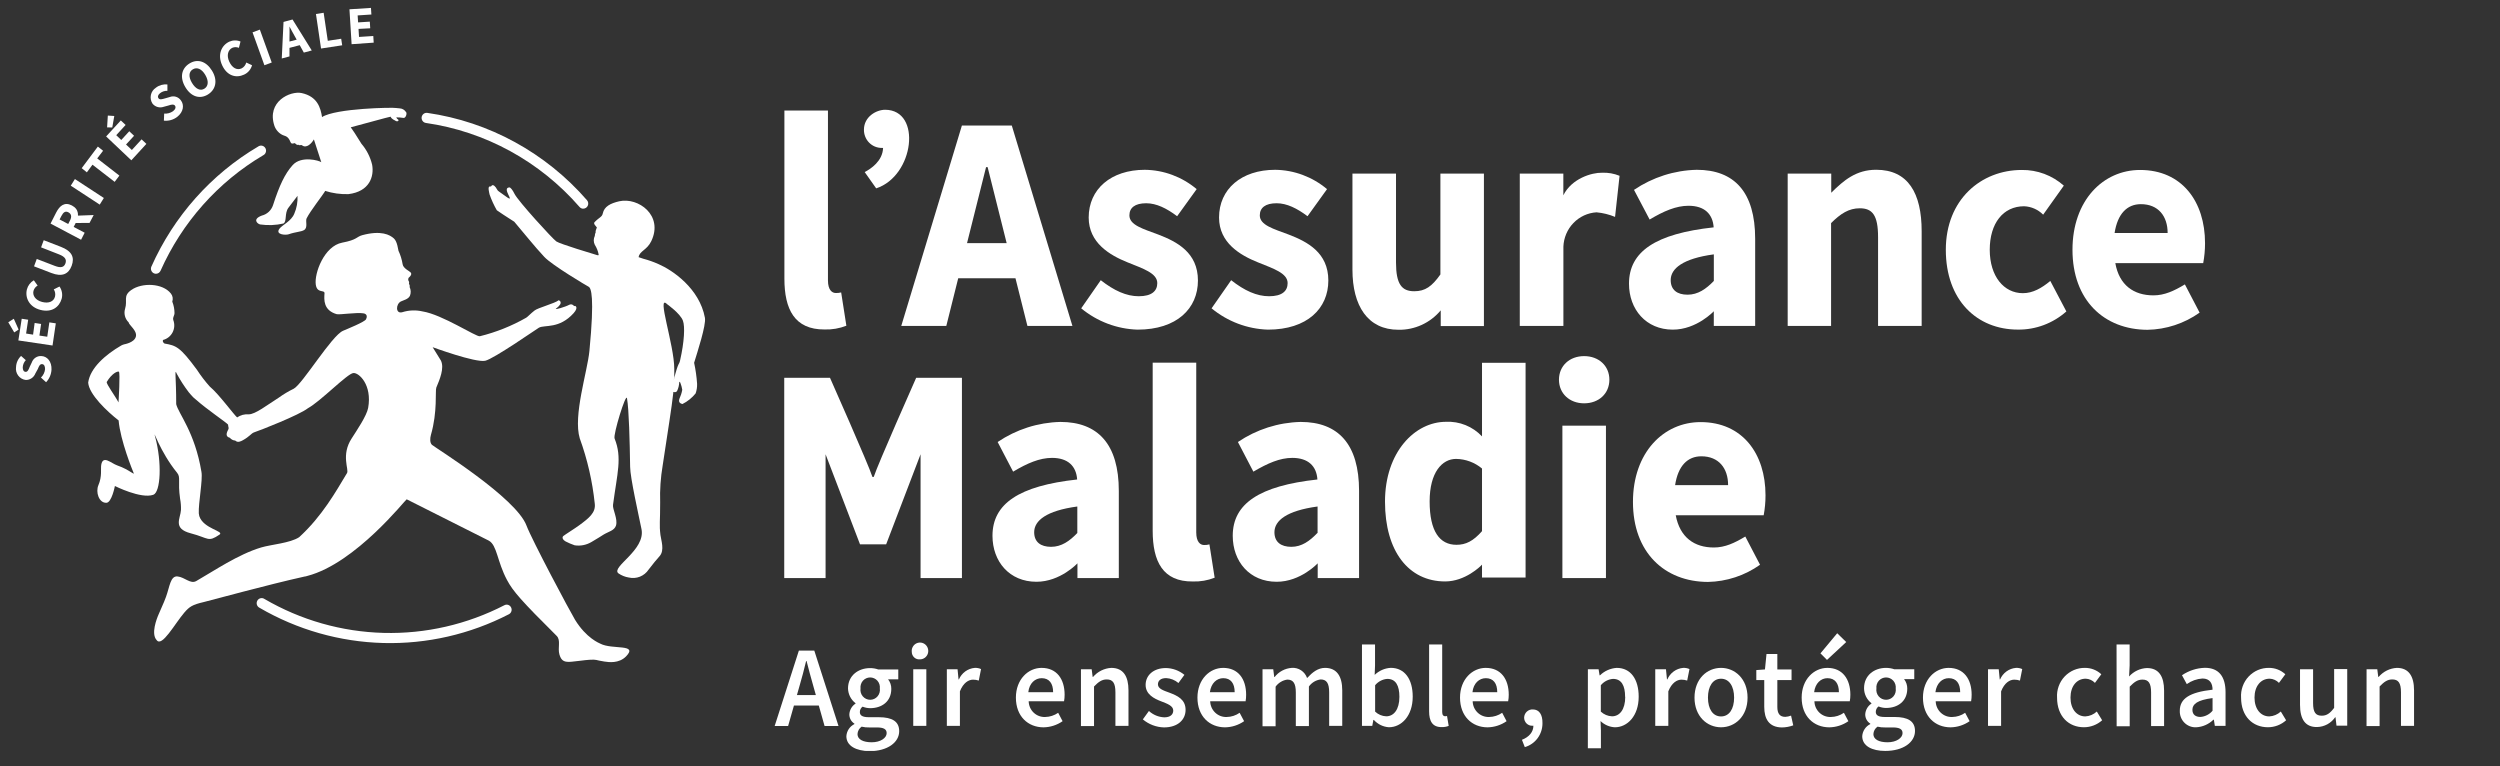 <svg width="137" height="42" viewBox="0 0 137 42" fill="none" xmlns="http://www.w3.org/2000/svg">
<rect x="0" y="0" width="137" height="42" fill="#333333" stroke="none"/>
<g id="Assurance-maladie-logo 1" clip-path="url(#clip0_936_1422)">
<g id="Logo">
<path id="path8" d="M63.167 29.082V19.873H65.554V29.176C65.554 29.708 65.781 29.867 65.985 29.867C66.083 29.87 66.182 29.858 66.277 29.832L66.563 31.658C66.181 31.809 65.773 31.879 65.364 31.865C63.727 31.881 63.167 30.774 63.167 29.082Z" fill="white"/>
<path id="path10" d="M47.881 26.135C48.094 25.461 50.207 20.702 50.207 20.702H52.714V31.678H50.447V24.894L48.561 29.83H47.129L45.242 24.894V31.678H42.976V20.702H45.483C45.483 20.702 47.596 25.461 47.809 26.135H47.881Z" fill="white"/>
<path id="path12" d="M67.554 29.36C67.554 27.602 69.009 26.623 72.194 26.276C72.147 25.544 71.691 25.092 70.816 25.092C70.136 25.092 69.467 25.387 68.685 25.847L67.837 24.222C68.858 23.532 70.05 23.151 71.276 23.122C73.337 23.122 74.477 24.342 74.477 26.902V31.678H72.21V30.87C72.21 30.87 71.274 31.881 69.963 31.881C68.474 31.881 67.554 30.769 67.554 29.36ZM72.203 29.215V27.756C70.505 27.986 69.839 28.532 69.839 29.165C69.839 29.703 70.197 29.966 70.764 29.966C71.33 29.966 71.768 29.653 72.192 29.208L72.203 29.215Z" fill="white"/>
<path id="path14" d="M54.388 29.36C54.388 27.602 55.841 26.623 59.028 26.276C58.978 25.544 58.525 25.092 57.65 25.092C56.97 25.092 56.29 25.387 55.519 25.847L54.671 24.222C55.691 23.532 56.884 23.15 58.11 23.122C60.168 23.122 61.311 24.342 61.311 26.902V31.678H59.044V30.87C59.044 30.87 58.108 31.881 56.797 31.881C55.313 31.881 54.388 30.769 54.388 29.36ZM59.037 29.215V27.756C57.339 27.986 56.673 28.532 56.673 29.165C56.673 29.703 57.029 29.966 57.598 29.966C58.167 29.966 58.613 29.653 59.037 29.208V29.215Z" fill="white"/>
<path id="path16" d="M81.214 19.881V23.914C80.961 23.645 80.653 23.434 80.313 23.297C79.972 23.159 79.606 23.097 79.24 23.115C77.544 23.115 75.898 24.765 75.898 27.489C75.898 30.212 77.193 31.863 79.195 31.863C80.292 31.863 81.137 31.032 81.214 30.942V31.648H83.602V19.881H81.214ZM79.816 29.855C78.891 29.855 78.344 29.116 78.344 27.477C78.344 25.887 79.025 25.148 79.795 25.148C80.313 25.156 80.814 25.341 81.214 25.675V29.107C80.734 29.655 80.323 29.855 79.816 29.855Z" fill="white"/>
<path id="path18" d="M85.431 20.808C85.431 20.049 86.011 19.515 86.811 19.515C87.612 19.515 88.194 20.049 88.194 20.808C88.194 21.568 87.614 22.102 86.811 22.102C86.009 22.102 85.431 21.561 85.431 20.808ZM85.619 23.325H88.006V31.678H85.619V23.325Z" fill="white"/>
<path id="path20" d="M89.486 27.505C89.486 24.793 91.168 23.131 93.191 23.131C95.485 23.131 96.75 24.86 96.75 27.141C96.751 27.508 96.717 27.874 96.65 28.235H91.83C92.057 29.448 92.846 30.003 93.92 30.003C94.53 30.003 95.054 29.756 95.643 29.402L96.45 30.949C95.611 31.543 94.617 31.87 93.594 31.89C91.212 31.881 89.486 30.27 89.486 27.505ZM94.7 26.584C94.7 25.663 94.188 25.005 93.234 25.005C92.481 25.005 91.957 25.527 91.796 26.584H94.7Z" fill="white"/>
<path id="path22" d="M42.985 15.267V6.059H45.372V15.366C45.372 15.898 45.599 16.057 45.803 16.057C45.902 16.06 46 16.049 46.096 16.025L46.381 17.85C46 17.999 45.593 18.069 45.184 18.055C43.545 18.064 42.985 16.957 42.985 15.267Z" fill="white"/>
<path id="path24" d="M55.648 15.249L56.303 17.862H58.769L55.446 6.879H52.712L49.389 17.862H51.857L52.51 15.249H55.648ZM52.993 13.324L54.036 9.16H54.122L55.165 13.324H52.993Z" fill="white"/>
<path id="path26" d="M59.25 16.897L60.322 15.355C61.052 15.928 61.728 16.234 62.401 16.234C63.111 16.234 63.419 15.951 63.419 15.514C63.419 14.963 62.621 14.715 61.791 14.377C60.805 13.981 59.66 13.302 59.66 11.92C59.66 10.366 60.88 9.305 62.736 9.305C63.775 9.317 64.778 9.691 65.577 10.364L64.507 11.849C63.936 11.418 63.373 11.138 62.811 11.138C62.195 11.138 61.891 11.386 61.891 11.803C61.891 12.337 62.646 12.542 63.478 12.855C64.498 13.246 65.647 13.842 65.647 15.371C65.647 16.899 64.498 18.064 62.34 18.064C61.212 18.03 60.126 17.62 59.25 16.897Z" fill="white"/>
<path id="path28" d="M66.394 16.897L67.468 15.355C68.196 15.928 68.871 16.234 69.545 16.234C70.256 16.234 70.562 15.951 70.562 15.514C70.562 14.963 69.764 14.715 68.935 14.377C67.949 13.981 66.804 13.302 66.804 11.92C66.804 10.366 68.023 9.305 69.882 9.305C70.92 9.318 71.922 9.692 72.721 10.364L71.653 11.849C71.079 11.418 70.519 11.138 69.957 11.138C69.341 11.138 69.037 11.386 69.037 11.803C69.037 12.337 69.789 12.542 70.624 12.855C71.641 13.246 72.793 13.842 72.793 15.371C72.793 16.899 71.641 18.064 69.483 18.064C68.355 18.029 67.27 17.619 66.394 16.897Z" fill="white"/>
<path id="path30" d="M83.284 9.515H85.671V10.702C86.125 9.782 87.231 9.452 87.793 9.466C88.121 9.452 88.448 9.509 88.752 9.634L88.505 11.886C88.18 11.751 87.837 11.667 87.487 11.635C87.009 11.665 86.559 11.873 86.224 12.221C85.889 12.568 85.693 13.03 85.674 13.515V17.862H83.284V9.515Z" fill="white"/>
<path id="path32" d="M97.965 9.515H100.352V10.562C101.032 9.887 101.712 9.303 102.814 9.303C104.566 9.303 105.307 10.585 105.307 12.673V17.862H102.918V12.993C102.918 11.791 102.605 11.414 101.916 11.414C101.318 11.414 100.867 11.704 100.343 12.226V17.862H97.965V9.515Z" fill="white"/>
<path id="path34" d="M113.572 13.688C113.572 10.979 115.254 9.314 117.276 9.314C119.571 9.314 120.836 11.045 120.836 13.324C120.837 13.691 120.803 14.057 120.736 14.418H115.919C116.134 15.631 116.934 16.186 118.009 16.186C118.618 16.186 119.142 15.939 119.732 15.585L120.539 17.132C119.7 17.727 118.705 18.055 117.682 18.073C115.3 18.064 113.572 16.453 113.572 13.688ZM118.786 12.767C118.786 11.846 118.274 11.188 117.32 11.188C116.567 11.188 116.043 11.713 115.88 12.767H118.786Z" fill="white"/>
<path id="path36" d="M89.269 15.546C89.269 13.785 90.722 12.806 93.909 12.459C93.859 11.727 93.406 11.276 92.531 11.276C91.851 11.276 91.171 11.57 90.4 12.031L89.543 10.405C90.563 9.715 91.756 9.333 92.982 9.305C95.04 9.305 96.183 10.525 96.183 13.085V17.862H93.916V17.056C93.916 17.056 92.98 18.064 91.669 18.064C90.2 18.064 89.269 16.953 89.269 15.546ZM93.918 15.396V13.939C92.22 14.169 91.554 14.717 91.554 15.348C91.554 15.887 91.909 16.149 92.478 16.149C93.047 16.149 93.494 15.836 93.918 15.396Z" fill="white"/>
<path id="path38" d="M48.511 6.015C48.017 6.015 47.344 6.398 47.344 7.107C47.342 7.238 47.366 7.368 47.415 7.49C47.463 7.612 47.535 7.722 47.626 7.815C47.718 7.909 47.826 7.982 47.946 8.032C48.066 8.082 48.194 8.107 48.323 8.106C48.347 8.107 48.37 8.107 48.393 8.106C48.368 8.833 47.713 9.257 47.385 9.429L48.015 10.322C50.098 9.641 50.531 6.029 48.511 6.015Z" fill="white"/>
<path id="path40" d="M78.934 9.515V15.04C78.467 15.698 78.102 15.96 77.501 15.96C76.821 15.96 76.501 15.583 76.501 14.381V9.515H74.114V14.775C74.114 16.752 74.946 18.076 76.644 18.071C77.082 18.078 77.516 17.985 77.915 17.802C78.314 17.618 78.668 17.347 78.952 17.008V17.869H81.319V9.515H78.934Z" fill="white"/>
<path id="path42" d="M110.852 16.066C109.816 16.066 109.038 15.145 109.038 13.688C109.038 12.231 109.775 11.303 110.922 11.303C111.314 11.319 111.686 11.483 111.965 11.764L113.098 10.173C112.461 9.609 111.641 9.303 110.795 9.314C108.571 9.314 106.631 10.926 106.631 13.688C106.631 16.451 108.333 18.062 110.582 18.062C111.557 18.073 112.502 17.719 113.237 17.067L112.357 15.396C111.879 15.792 111.398 16.066 110.852 16.066Z" fill="white"/>
<path id="path44" d="M43.778 35.654H44.624L45.95 39.784H45.186L44.567 37.585C44.438 37.148 44.318 36.678 44.2 36.225H44.175C44.062 36.685 43.948 37.146 43.815 37.585L43.189 39.784H42.452L43.778 35.654ZM43.236 38.09H45.152V38.665H43.236V38.09Z" fill="white"/>
<path id="path46" d="M46.381 40.343C46.39 40.203 46.435 40.068 46.512 39.951C46.59 39.835 46.696 39.741 46.821 39.68V39.655C46.734 39.601 46.663 39.524 46.614 39.434C46.566 39.343 46.541 39.24 46.544 39.137C46.552 39.02 46.587 38.908 46.646 38.807C46.704 38.707 46.785 38.622 46.882 38.559V38.534C46.758 38.44 46.656 38.318 46.585 38.178C46.514 38.038 46.475 37.883 46.471 37.726C46.471 37.014 47.041 36.612 47.68 36.612C47.834 36.611 47.987 36.637 48.133 36.688H49.226V37.228H48.668C48.784 37.376 48.846 37.56 48.843 37.749C48.843 38.439 48.328 38.808 47.682 38.808C47.541 38.806 47.401 38.778 47.27 38.725C47.223 38.758 47.184 38.803 47.158 38.855C47.132 38.906 47.119 38.964 47.12 39.022C47.12 39.197 47.245 39.303 47.614 39.303H48.158C48.888 39.303 49.276 39.533 49.276 40.069C49.276 40.679 48.643 41.163 47.646 41.163C46.925 41.151 46.381 40.884 46.381 40.343ZM48.589 40.175C48.589 39.945 48.401 39.864 48.049 39.864H47.632C47.493 39.868 47.353 39.854 47.217 39.821C47.151 39.866 47.095 39.927 47.056 39.998C47.017 40.069 46.994 40.149 46.991 40.23C46.991 40.514 47.29 40.677 47.77 40.677C48.251 40.677 48.589 40.442 48.589 40.175ZM48.215 37.726C48.223 37.65 48.216 37.573 48.193 37.501C48.17 37.428 48.133 37.361 48.083 37.304C48.033 37.248 47.972 37.202 47.903 37.171C47.835 37.14 47.761 37.124 47.685 37.124C47.61 37.124 47.536 37.14 47.468 37.171C47.399 37.202 47.338 37.248 47.288 37.304C47.238 37.361 47.2 37.428 47.178 37.501C47.155 37.573 47.148 37.65 47.156 37.726C47.145 37.803 47.15 37.882 47.172 37.956C47.193 38.031 47.23 38.101 47.281 38.16C47.331 38.219 47.393 38.266 47.463 38.299C47.533 38.331 47.609 38.348 47.685 38.348C47.762 38.348 47.838 38.331 47.908 38.299C47.978 38.266 48.04 38.219 48.09 38.16C48.141 38.101 48.178 38.031 48.199 37.956C48.221 37.882 48.226 37.803 48.215 37.726Z" fill="white"/>
<path id="path48" d="M49.965 35.723C49.955 35.63 49.972 35.537 50.016 35.455C50.059 35.373 50.126 35.306 50.207 35.263C50.289 35.221 50.381 35.204 50.472 35.215C50.563 35.227 50.648 35.267 50.717 35.328C50.785 35.39 50.834 35.472 50.855 35.562C50.877 35.653 50.872 35.748 50.84 35.835C50.807 35.922 50.75 35.997 50.674 36.05C50.599 36.103 50.51 36.132 50.418 36.133C50.361 36.139 50.304 36.133 50.249 36.116C50.194 36.098 50.144 36.069 50.101 36.03C50.059 35.992 50.024 35.944 50.001 35.892C49.977 35.839 49.965 35.781 49.965 35.723ZM50.046 36.676H50.763V39.779H50.046V36.676Z" fill="white"/>
<path id="path50" d="M51.887 36.676H52.474L52.528 37.231H52.549C52.624 37.056 52.744 36.905 52.897 36.794C53.05 36.683 53.23 36.616 53.417 36.6C53.535 36.594 53.653 36.616 53.761 36.665L53.637 37.295C53.536 37.262 53.43 37.245 53.324 37.245C53.081 37.245 52.787 37.415 52.603 37.887V39.779H51.887V36.676Z" fill="white"/>
<path id="path52" d="M55.671 38.23C55.671 37.222 56.351 36.6 57.079 36.6C57.906 36.6 58.341 37.208 58.341 38.073C58.342 38.192 58.331 38.311 58.31 38.428H56.371C56.374 38.545 56.399 38.661 56.446 38.769C56.493 38.876 56.561 38.973 56.646 39.054C56.73 39.134 56.83 39.197 56.938 39.237C57.047 39.278 57.162 39.296 57.278 39.291C57.532 39.286 57.778 39.206 57.988 39.061L58.23 39.521C57.922 39.736 57.557 39.853 57.183 39.858C56.333 39.855 55.671 39.254 55.671 38.23ZM57.711 37.933C57.711 37.454 57.5 37.164 57.083 37.164C56.727 37.164 56.403 37.436 56.351 37.933H57.711Z" fill="white"/>
<path id="path54" d="M59.236 36.676H59.824L59.878 37.097H59.898C60.024 36.95 60.177 36.831 60.349 36.745C60.522 36.66 60.709 36.61 60.9 36.6C61.555 36.6 61.841 37.06 61.841 37.834V39.779H61.125V37.938C61.125 37.426 60.98 37.233 60.649 37.233C60.381 37.233 60.195 37.369 59.953 37.62V39.788H59.236V36.676Z" fill="white"/>
<path id="path56" d="M62.628 39.422L62.961 38.962C63.194 39.175 63.492 39.298 63.804 39.31C64.138 39.31 64.294 39.151 64.294 38.937C64.294 38.677 63.963 38.562 63.637 38.435C63.236 38.283 62.78 38.048 62.78 37.53C62.78 37.012 63.206 36.609 63.891 36.609C64.261 36.614 64.618 36.746 64.906 36.982L64.578 37.429C64.389 37.268 64.155 37.173 63.909 37.16C63.6 37.16 63.455 37.307 63.455 37.503C63.455 37.747 63.764 37.841 64.095 37.963C64.507 38.12 64.97 38.32 64.97 38.9C64.97 39.432 64.555 39.862 63.784 39.862C63.361 39.85 62.954 39.696 62.628 39.422Z" fill="white"/>
<path id="path58" d="M65.62 38.23C65.62 37.222 66.3 36.6 67.028 36.6C67.853 36.6 68.288 37.208 68.288 38.073C68.289 38.192 68.279 38.311 68.259 38.428H66.318C66.321 38.545 66.347 38.661 66.394 38.769C66.441 38.876 66.509 38.972 66.593 39.053C66.678 39.133 66.777 39.196 66.885 39.237C66.994 39.278 67.109 39.296 67.225 39.291C67.478 39.287 67.724 39.207 67.932 39.061L68.177 39.521C67.868 39.736 67.504 39.853 67.13 39.858C66.282 39.855 65.62 39.254 65.62 38.23ZM67.66 37.933C67.66 37.454 67.452 37.164 67.035 37.164C66.679 37.164 66.366 37.436 66.302 37.933H67.66Z" fill="white"/>
<path id="path60" d="M69.186 36.676H69.774L69.828 37.1H69.849C69.962 36.955 70.104 36.836 70.265 36.75C70.426 36.664 70.603 36.613 70.785 36.6C70.966 36.585 71.147 36.632 71.3 36.733C71.453 36.833 71.568 36.983 71.628 37.157C71.92 36.842 72.224 36.6 72.612 36.6C73.256 36.6 73.555 37.061 73.555 37.834V39.779H72.838V37.938C72.838 37.427 72.689 37.233 72.367 37.233C72.24 37.251 72.118 37.294 72.008 37.36C71.899 37.427 71.803 37.515 71.728 37.62V39.788H71.011V37.947C71.011 37.436 70.862 37.242 70.542 37.242C70.415 37.26 70.293 37.303 70.184 37.37C70.074 37.436 69.978 37.524 69.903 37.629V39.798H69.186V36.676Z" fill="white"/>
<path id="path62" d="M75.286 39.452H75.261L75.2 39.779H74.636V35.318H75.352V36.469L75.332 36.984C75.571 36.753 75.884 36.616 76.213 36.598C76.978 36.598 77.417 37.219 77.417 38.175C77.417 39.238 76.794 39.853 76.114 39.853C75.797 39.833 75.501 39.689 75.286 39.452ZM76.687 38.188C76.687 37.569 76.488 37.203 76.023 37.203C75.895 37.212 75.769 37.248 75.655 37.308C75.54 37.368 75.439 37.45 75.357 37.551V38.996C75.523 39.154 75.739 39.246 75.966 39.254C76.374 39.254 76.687 38.891 76.687 38.186V38.188Z" fill="white"/>
<path id="path64" d="M78.315 38.98V35.318H79.032V39.02C79.032 39.197 79.111 39.25 79.186 39.25C79.223 39.251 79.261 39.246 79.297 39.236L79.388 39.779C79.267 39.826 79.138 39.848 79.009 39.844C78.501 39.855 78.315 39.521 78.315 38.98Z" fill="white"/>
<path id="path66" d="M80.009 38.23C80.009 37.222 80.689 36.6 81.417 36.6C82.244 36.6 82.679 37.208 82.679 38.073C82.68 38.192 82.669 38.311 82.647 38.428H80.703C80.705 38.545 80.73 38.661 80.777 38.769C80.824 38.876 80.892 38.973 80.977 39.054C81.061 39.134 81.161 39.197 81.269 39.237C81.378 39.278 81.493 39.296 81.609 39.291C81.863 39.286 82.109 39.206 82.319 39.061L82.561 39.521C82.253 39.736 81.888 39.853 81.514 39.858C80.671 39.855 80.009 39.254 80.009 38.23ZM82.049 37.933C82.049 37.454 81.841 37.164 81.423 37.164C81.067 37.164 80.743 37.436 80.691 37.933H82.049Z" fill="white"/>
<path id="path68" d="M84.001 38.877C83.94 38.873 83.88 38.883 83.823 38.903C83.766 38.924 83.713 38.956 83.669 38.998C83.624 39.039 83.588 39.09 83.563 39.146C83.538 39.202 83.524 39.262 83.522 39.324C83.522 39.383 83.533 39.443 83.556 39.498C83.579 39.554 83.612 39.604 83.655 39.646C83.697 39.688 83.747 39.72 83.803 39.742C83.858 39.763 83.917 39.773 83.976 39.77H84.03C84.03 40.102 83.804 40.385 83.402 40.541L83.559 40.942C83.84 40.861 84.087 40.689 84.262 40.452C84.436 40.215 84.53 39.926 84.527 39.63C84.536 39.151 84.341 38.877 84.001 38.877Z" fill="white"/>
<path id="path70" d="M87.016 36.676H87.603L87.657 37.008H87.678C87.928 36.766 88.254 36.622 88.598 36.6C89.362 36.6 89.8 37.222 89.8 38.179C89.8 39.24 89.174 39.855 88.496 39.855C88.202 39.841 87.923 39.72 87.71 39.514L87.73 40.028V41.006H87.014L87.016 36.676ZM89.056 38.188C89.056 37.569 88.857 37.203 88.392 37.203C88.264 37.213 88.139 37.249 88.024 37.309C87.91 37.368 87.808 37.451 87.725 37.551V38.996C87.893 39.154 88.11 39.245 88.338 39.254C88.752 39.254 89.063 38.891 89.063 38.186L89.056 38.188Z" fill="white"/>
<path id="path72" d="M90.708 36.676H91.295L91.35 37.231H91.37C91.445 37.056 91.566 36.905 91.719 36.794C91.871 36.683 92.051 36.616 92.238 36.6C92.356 36.594 92.474 36.616 92.583 36.665L92.458 37.295C92.357 37.262 92.251 37.245 92.145 37.245C91.903 37.245 91.608 37.415 91.424 37.887V39.779H90.708V36.676Z" fill="white"/>
<path id="path74" d="M92.859 38.23C92.859 37.196 93.551 36.6 94.312 36.6C95.074 36.6 95.766 37.196 95.766 38.23C95.766 39.264 95.074 39.855 94.312 39.855C93.551 39.855 92.859 39.259 92.859 38.23ZM95.029 38.23C95.029 37.608 94.759 37.194 94.312 37.194C93.866 37.194 93.596 37.608 93.596 38.23C93.596 38.852 93.864 39.261 94.312 39.261C94.761 39.261 95.029 38.852 95.029 38.23Z" fill="white"/>
<path id="path76" d="M96.681 38.734V37.266H96.246V36.72L96.72 36.685L96.804 35.841H97.398V36.685H98.177V37.266H97.398V38.741C97.398 39.107 97.538 39.284 97.831 39.284C97.94 39.279 98.048 39.256 98.15 39.215L98.27 39.749C98.07 39.823 97.86 39.862 97.647 39.864C96.942 39.855 96.681 39.402 96.681 38.734Z" fill="white"/>
<path id="path78" d="M98.731 38.23C98.731 37.222 99.412 36.6 100.139 36.6C100.964 36.6 101.4 37.208 101.4 38.073C101.401 38.192 101.39 38.311 101.368 38.428H99.43C99.432 38.545 99.457 38.661 99.504 38.769C99.552 38.876 99.619 38.973 99.704 39.054C99.788 39.134 99.888 39.197 99.996 39.237C100.105 39.278 100.221 39.296 100.336 39.291C100.59 39.287 100.837 39.207 101.046 39.061L101.291 39.521C100.982 39.736 100.618 39.853 100.243 39.858C99.393 39.855 98.731 39.254 98.731 38.23ZM100.772 37.933C100.772 37.454 100.563 37.164 100.144 37.164C99.79 37.164 99.475 37.436 99.414 37.933H100.772ZM99.761 35.804L100.679 34.701L101.173 35.184L100.119 36.163L99.761 35.804Z" fill="white"/>
<path id="path80" d="M102.05 40.343C102.059 40.203 102.105 40.068 102.183 39.951C102.26 39.834 102.367 39.741 102.492 39.68V39.655C102.405 39.601 102.333 39.525 102.285 39.434C102.236 39.343 102.212 39.24 102.215 39.137C102.223 39.021 102.258 38.908 102.317 38.807C102.376 38.707 102.456 38.622 102.553 38.559V38.534C102.428 38.438 102.327 38.314 102.257 38.172C102.187 38.03 102.15 37.873 102.15 37.714C102.15 37.003 102.716 36.6 103.356 36.6C103.51 36.6 103.663 36.626 103.809 36.676H104.902V37.217H104.344C104.46 37.365 104.521 37.549 104.518 37.737C104.518 38.428 104.004 38.796 103.356 38.796C103.214 38.795 103.074 38.767 102.943 38.713C102.897 38.747 102.859 38.792 102.833 38.843C102.807 38.895 102.793 38.952 102.793 39.01C102.793 39.185 102.918 39.291 103.29 39.291H103.825C104.555 39.291 104.942 39.521 104.942 40.058C104.942 40.668 104.31 41.151 103.312 41.151C102.594 41.151 102.05 40.884 102.05 40.343ZM104.26 40.175C104.26 39.945 104.07 39.864 103.721 39.864H103.301C103.162 39.868 103.024 39.853 102.889 39.821C102.822 39.866 102.766 39.927 102.727 39.998C102.688 40.069 102.665 40.149 102.662 40.23C102.662 40.514 102.961 40.677 103.439 40.677C103.918 40.677 104.26 40.442 104.26 40.175ZM103.886 37.726C103.894 37.65 103.887 37.573 103.864 37.501C103.842 37.428 103.804 37.361 103.754 37.304C103.704 37.248 103.643 37.202 103.574 37.171C103.506 37.14 103.432 37.124 103.357 37.124C103.282 37.124 103.207 37.14 103.139 37.171C103.071 37.202 103.009 37.248 102.959 37.304C102.909 37.361 102.872 37.428 102.849 37.501C102.826 37.573 102.819 37.65 102.827 37.726C102.816 37.803 102.822 37.882 102.843 37.957C102.865 38.032 102.902 38.101 102.952 38.16C103.002 38.219 103.064 38.266 103.134 38.299C103.204 38.331 103.28 38.348 103.357 38.348C103.434 38.348 103.509 38.331 103.579 38.299C103.649 38.266 103.711 38.219 103.762 38.16C103.812 38.101 103.849 38.032 103.87 37.957C103.892 37.882 103.897 37.803 103.886 37.726Z" fill="white"/>
<path id="path82" d="M105.378 38.23C105.378 37.222 106.058 36.6 106.786 36.6C107.611 36.6 108.046 37.208 108.046 38.073C108.047 38.192 108.037 38.311 108.017 38.428H106.076C106.079 38.545 106.104 38.661 106.152 38.769C106.199 38.876 106.267 38.972 106.351 39.053C106.435 39.133 106.535 39.196 106.643 39.237C106.752 39.278 106.867 39.296 106.983 39.291C107.236 39.287 107.482 39.207 107.69 39.061L107.935 39.521C107.626 39.736 107.262 39.853 106.888 39.858C106.04 39.855 105.378 39.254 105.378 38.23ZM107.418 37.933C107.418 37.454 107.21 37.164 106.792 37.164C106.437 37.164 106.124 37.436 106.06 37.933H107.418Z" fill="white"/>
<path id="path84" d="M108.943 36.676H109.531L109.585 37.231H109.605C109.681 37.056 109.801 36.905 109.954 36.794C110.107 36.683 110.286 36.616 110.474 36.6C110.592 36.594 110.71 36.616 110.818 36.665L110.693 37.295C110.592 37.262 110.487 37.245 110.381 37.245C110.138 37.245 109.843 37.415 109.66 37.887V39.779H108.943V36.676Z" fill="white"/>
<path id="path86" d="M112.727 38.23C112.713 38.019 112.744 37.807 112.815 37.608C112.886 37.409 112.997 37.227 113.141 37.074C113.285 36.921 113.459 36.8 113.651 36.718C113.844 36.637 114.051 36.596 114.259 36.6C114.59 36.598 114.909 36.723 115.152 36.95L114.803 37.422C114.67 37.282 114.489 37.2 114.298 37.192C113.803 37.192 113.463 37.606 113.463 38.228C113.463 38.849 113.799 39.259 114.275 39.259C114.509 39.247 114.732 39.153 114.905 38.992L115.198 39.471C114.922 39.717 114.567 39.853 114.2 39.853C113.366 39.855 112.727 39.259 112.727 38.23Z" fill="white"/>
<path id="path88" d="M115.987 35.318H116.704V36.469L116.674 37.07C116.927 36.791 117.278 36.625 117.651 36.609C118.306 36.609 118.592 37.07 118.592 37.843V39.788H117.88V37.947C117.88 37.436 117.737 37.242 117.406 37.242C117.137 37.242 116.953 37.378 116.708 37.629V39.798H115.992L115.987 35.318Z" fill="white"/>
<path id="path90" d="M119.453 38.946C119.453 38.281 119.995 37.935 121.248 37.795C121.248 37.461 121.108 37.182 120.695 37.182C120.387 37.202 120.089 37.308 119.836 37.489L119.573 37.003C119.945 36.75 120.38 36.609 120.827 36.596C121.591 36.596 121.96 37.074 121.96 37.938V39.779H121.373L121.319 39.436H121.298C121.043 39.688 120.706 39.837 120.351 39.855C120.232 39.861 120.112 39.842 120.001 39.798C119.89 39.754 119.788 39.688 119.704 39.602C119.619 39.517 119.553 39.414 119.51 39.301C119.467 39.188 119.448 39.067 119.453 38.946ZM121.248 38.946V38.255C120.421 38.361 120.144 38.582 120.144 38.895C120.144 39.169 120.328 39.289 120.584 39.289C120.712 39.279 120.836 39.245 120.95 39.186C121.064 39.128 121.165 39.047 121.248 38.948V38.946Z" fill="white"/>
<path id="path92" d="M122.811 38.23C122.797 38.019 122.828 37.807 122.899 37.608C122.97 37.409 123.081 37.227 123.225 37.074C123.369 36.921 123.543 36.8 123.735 36.718C123.928 36.637 124.135 36.596 124.343 36.6C124.674 36.598 124.993 36.723 125.236 36.95L124.887 37.422C124.753 37.282 124.571 37.2 124.379 37.192C123.887 37.192 123.547 37.606 123.547 38.228C123.547 38.849 123.883 39.259 124.357 39.259C124.592 39.247 124.815 39.153 124.989 38.992L125.279 39.471C125.005 39.717 124.651 39.853 124.284 39.853C123.45 39.855 122.811 39.259 122.811 38.23Z" fill="white"/>
<path id="path94" d="M126.041 38.621V36.676H126.757V38.529C126.757 39.038 126.9 39.22 127.231 39.22C127.501 39.22 127.685 39.093 127.911 38.789V36.665H128.628V39.768H128.04L127.986 39.307H127.966C127.854 39.468 127.707 39.6 127.536 39.693C127.365 39.785 127.175 39.836 126.982 39.841C126.322 39.855 126.041 39.404 126.041 38.621Z" fill="white"/>
<path id="path96" d="M129.688 36.676H130.275L130.329 37.097H130.347C130.473 36.95 130.626 36.83 130.798 36.744C130.97 36.659 131.158 36.61 131.349 36.6C132.002 36.6 132.29 37.06 132.29 37.834V39.779H131.574V37.938C131.574 37.426 131.429 37.233 131.098 37.233C130.83 37.233 130.644 37.369 130.402 37.62V39.788H129.686L129.688 36.676Z" fill="white"/>
<path id="path98" d="M2.525 20.946L2.244 20.691C2.371 20.57 2.451 20.407 2.47 20.23C2.47 20.051 2.411 19.959 2.3 19.954C2.189 19.95 2.139 20.056 2.074 20.219L1.94 20.461C1.899 20.57 1.826 20.663 1.731 20.727C1.636 20.792 1.524 20.825 1.409 20.822C1.328 20.812 1.25 20.785 1.179 20.744C1.108 20.703 1.046 20.647 0.997 20.581C0.947 20.515 0.911 20.44 0.891 20.359C0.871 20.279 0.867 20.195 0.879 20.113C0.889 19.881 0.988 19.663 1.155 19.505L1.414 19.736C1.314 19.842 1.255 19.98 1.246 20.127C1.246 20.276 1.296 20.373 1.405 20.378C1.514 20.382 1.568 20.26 1.631 20.097L1.74 19.867C1.778 19.756 1.85 19.662 1.946 19.598C2.042 19.533 2.156 19.503 2.271 19.512C2.584 19.526 2.842 19.805 2.822 20.26C2.808 20.518 2.703 20.762 2.525 20.946Z" fill="white"/>
<path id="path100" d="M0.78 18.216L0.453 17.659L0.757 17.468L1.02 18.06L0.78 18.216ZM1.006 18.656L1.19 17.468L1.544 17.521L1.43 18.278L1.813 18.338L1.899 17.698L2.253 17.753L2.16 18.389L2.589 18.453L2.704 17.666L3.058 17.719L2.879 18.934L1.006 18.656Z" fill="white"/>
<path id="path102" d="M2.214 16.982C1.606 16.826 1.359 16.317 1.475 15.857C1.503 15.752 1.55 15.655 1.615 15.57C1.68 15.484 1.761 15.413 1.853 15.359L2.062 15.649C2.007 15.68 1.959 15.722 1.92 15.771C1.881 15.821 1.853 15.878 1.835 15.94C1.772 16.193 1.942 16.453 2.307 16.547C2.672 16.642 2.946 16.524 3.014 16.253C3.03 16.185 3.033 16.116 3.021 16.047C3.009 15.979 2.984 15.914 2.946 15.857L3.261 15.702C3.329 15.798 3.374 15.908 3.394 16.024C3.415 16.14 3.41 16.259 3.379 16.372C3.25 16.833 2.828 17.143 2.214 16.982Z" fill="white"/>
<path id="path104" d="M2.811 14.959L1.865 14.595L2.015 14.19L3.003 14.57C3.348 14.703 3.509 14.639 3.584 14.439C3.658 14.238 3.584 14.075 3.237 13.941L2.251 13.555L2.396 13.163L3.343 13.529C3.935 13.76 4.1 14.1 3.928 14.563C3.756 15.026 3.4 15.187 2.811 14.959Z" fill="white"/>
<path id="path106" d="M2.77 12.252L3.082 11.639C3.268 11.28 3.536 11.048 3.939 11.259C4.343 11.471 4.338 11.844 4.155 12.206L4.037 12.436L4.64 12.753L4.443 13.138L2.77 12.252ZM3.837 12.079C3.942 11.876 3.912 11.722 3.747 11.635C3.581 11.547 3.47 11.635 3.368 11.83L3.266 12.026L3.738 12.275L3.837 12.079ZM4.019 12.222L3.912 11.83L5.134 11.784L4.907 12.215L4.019 12.222Z" fill="white"/>
<path id="path108" d="M3.878 10.175L4.105 9.812L5.691 10.85L5.465 11.213L3.878 10.175Z" fill="white"/>
<path id="path110" d="M5.068 9.026L4.76 9.445L4.477 9.215L5.363 8.032L5.649 8.262L5.327 8.681L6.542 9.623L6.283 9.966L5.068 9.026Z" fill="white"/>
<path id="path112" d="M5.816 7.477L6.621 6.6L6.884 6.847L6.37 7.408L6.646 7.671L7.084 7.192L7.347 7.441L6.907 7.919L7.226 8.219L7.759 7.636L8.022 7.885L7.197 8.785L5.816 7.477ZM5.869 6.98L5.909 6.333L6.263 6.356L6.152 6.987L5.869 6.98Z" fill="white"/>
<path id="path114" d="M8.981 6.612L8.997 6.225C9.169 6.239 9.34 6.193 9.482 6.094C9.625 5.983 9.65 5.864 9.582 5.783C9.514 5.702 9.401 5.725 9.228 5.783L8.972 5.852C8.864 5.891 8.747 5.896 8.637 5.864C8.526 5.833 8.428 5.768 8.356 5.677C8.311 5.608 8.28 5.53 8.265 5.449C8.25 5.367 8.252 5.283 8.269 5.202C8.286 5.121 8.319 5.045 8.366 4.977C8.413 4.909 8.473 4.851 8.542 4.807C8.722 4.667 8.949 4.603 9.174 4.63V4.977C9.031 4.971 8.889 5.015 8.775 5.104C8.659 5.194 8.623 5.302 8.689 5.389C8.755 5.477 8.882 5.438 9.052 5.389L9.301 5.318C9.408 5.275 9.526 5.269 9.636 5.301C9.747 5.334 9.843 5.403 9.911 5.498C10.104 5.748 10.063 6.128 9.709 6.407C9.501 6.566 9.241 6.639 8.981 6.612Z" fill="white"/>
<path id="path116" d="M10.155 4.772C9.836 4.236 9.951 3.746 10.382 3.479C10.813 3.212 11.289 3.34 11.617 3.872C11.946 4.404 11.828 4.913 11.391 5.18C10.953 5.447 10.473 5.309 10.155 4.772ZM11.248 4.102C11.053 3.773 10.794 3.665 10.568 3.799C10.341 3.932 10.323 4.213 10.52 4.542C10.717 4.871 10.973 5.002 11.2 4.86C11.427 4.717 11.443 4.432 11.248 4.102Z" fill="white"/>
<path id="path118" d="M12.173 3.575C11.908 3 12.13 2.489 12.563 2.284C12.66 2.241 12.765 2.217 12.87 2.216C12.976 2.214 13.082 2.234 13.18 2.275L13.091 2.622C13.034 2.597 12.972 2.583 12.909 2.583C12.846 2.583 12.784 2.597 12.726 2.622C12.5 2.733 12.402 3.03 12.563 3.377C12.724 3.725 12.985 3.866 13.243 3.746C13.305 3.714 13.359 3.668 13.403 3.613C13.446 3.558 13.477 3.494 13.495 3.426L13.812 3.575C13.781 3.689 13.726 3.793 13.65 3.882C13.575 3.971 13.48 4.042 13.375 4.089C12.942 4.294 12.441 4.16 12.173 3.575Z" fill="white"/>
<path id="path120" d="M13.839 1.773L14.24 1.623L14.891 3.426L14.489 3.575L13.839 1.773Z" fill="white"/>
<path id="path122" d="M15.537 1.202L16.031 1.068L17.085 2.765L16.65 2.882L16.167 2.01C16.067 1.84 15.96 1.632 15.863 1.453C15.863 1.662 15.877 1.89 15.863 2.09V3.092L15.441 3.205L15.537 1.202ZM15.625 2.339L16.502 2.109L16.586 2.433L15.709 2.664L15.625 2.339Z" fill="white"/>
<path id="path124" d="M17.314 0.767L17.736 0.7L17.963 2.236L18.697 2.123L18.752 2.482L17.593 2.659L17.314 0.767Z" fill="white"/>
<path id="path126" d="M19.15 0.509L20.329 0.433L20.352 0.795L19.599 0.845L19.624 1.227L20.266 1.186L20.288 1.55L19.647 1.584L19.674 2.024L20.456 1.973L20.479 2.337L19.268 2.422L19.15 0.509Z" fill="white"/>
<path id="path128" d="M22.238 6.126C22.202 6.073 22.154 6.029 22.099 5.996C22.044 5.964 21.982 5.945 21.918 5.94L21.707 5.919C21.56 5.877 18.391 5.93 17.648 6.416C17.568 5.905 17.396 5.288 16.528 5.099C15.915 4.968 14.596 5.56 15.038 6.897C15.077 7.007 15.138 7.109 15.216 7.195C15.293 7.282 15.387 7.352 15.492 7.401C15.605 7.461 15.784 7.434 15.918 7.784C15.956 7.887 16.031 7.876 16.097 7.855C16.163 7.834 16.158 7.843 16.237 7.91C16.252 7.925 16.271 7.935 16.291 7.938C16.311 7.942 16.332 7.939 16.351 7.931C16.36 7.94 16.372 7.947 16.384 7.952C16.397 7.957 16.41 7.959 16.423 7.958C16.455 7.958 16.528 7.935 16.546 7.958C16.797 8.163 17.09 7.841 17.201 7.639L17.607 8.889C17.509 8.803 16.512 8.511 16.033 9.054C15.616 9.515 15.312 10.157 14.961 11.246C14.914 11.385 14.833 11.511 14.726 11.61C14.618 11.709 14.488 11.78 14.347 11.814C13.803 12.017 14.12 12.275 14.258 12.3C14.682 12.361 15.113 12.344 15.53 12.249C15.732 12.148 15.582 11.676 15.807 11.384L16.303 10.732C16.321 11.069 16.26 11.405 16.126 11.713C15.963 12.118 15.467 12.332 15.319 12.526C15.059 12.866 15.657 12.894 15.816 12.839C16.212 12.701 16.496 12.708 16.661 12.609C16.888 12.475 16.727 12.114 16.802 11.966C17.006 11.557 17.709 10.661 17.788 10.518C17.799 10.5 17.809 10.481 17.817 10.461C18.23 10.592 18.662 10.652 19.094 10.638C20.252 10.498 20.511 9.667 20.393 9.027C20.291 8.601 20.089 8.206 19.806 7.876C19.495 7.374 19.323 7.109 19.221 6.976C19.554 6.895 21.397 6.379 21.404 6.395C21.474 6.547 21.631 6.582 21.685 6.626C21.805 6.692 21.873 6.589 21.825 6.559C21.776 6.53 21.736 6.485 21.712 6.432C21.846 6.431 21.981 6.441 22.113 6.462C22.242 6.481 22.329 6.188 22.238 6.126Z" fill="white"/>
<path id="path130" fill-rule="evenodd" clip-rule="evenodd" d="M38.63 17.415C38.333 15.804 36.85 14.802 36.086 14.473C35.816 14.352 35.536 14.254 35.25 14.178L34.996 14.093C35.05 13.743 35.449 13.716 35.69 13.216C36.37 11.798 34.973 10.799 33.94 11.029C33.452 11.14 33.112 11.317 33.033 11.695C32.992 11.899 32.836 11.906 32.579 12.178C32.498 12.265 32.679 12.408 32.709 12.468C32.709 12.484 32.663 12.56 32.645 12.645C32.627 12.73 32.645 12.717 32.645 12.728C32.612 12.79 32.595 12.858 32.595 12.928C32.558 13.004 32.538 13.087 32.538 13.171C32.538 13.256 32.558 13.339 32.595 13.414C32.699 13.576 32.771 13.758 32.806 13.948C32.806 13.992 32.806 14.015 32.616 13.948C32.568 13.934 30.698 13.375 30.489 13.232C30.281 13.09 28.404 11.032 28.2 10.631C28.088 10.401 27.973 10.265 27.912 10.27C27.474 10.297 28.229 11.098 27.805 10.824C27.696 10.753 27.37 10.521 27.352 10.502C27.27 10.435 27.291 10.468 27.232 10.371C27.197 10.299 27.148 10.235 27.089 10.182C27.041 10.148 27.012 10.138 26.978 10.148C26.944 10.157 26.921 10.214 26.905 10.219C26.88 10.216 26.855 10.216 26.83 10.219C26.722 10.247 26.803 10.53 26.83 10.661C26.936 10.96 27.068 11.248 27.225 11.522C27.699 11.853 28.166 12.132 28.181 12.15C28.692 12.751 29.29 13.504 29.825 14.075C30.251 14.535 32.196 15.686 32.262 15.716C32.389 15.794 32.591 16.216 32.3 19.231C32.192 20.366 31.394 22.779 31.772 24.026C32.19 25.178 32.465 26.377 32.593 27.597C32.656 28.092 32.278 28.391 31.736 28.789C31.525 28.946 30.931 29.319 30.87 29.374C30.77 29.466 30.87 29.604 30.992 29.669C31.154 29.753 31.321 29.825 31.494 29.883C31.812 29.931 32.136 29.866 32.414 29.701C32.808 29.471 32.845 29.439 33.076 29.296C33.343 29.132 33.665 29.079 33.756 28.803C33.867 28.435 33.561 27.908 33.593 27.668C33.819 25.942 34.107 25.088 33.679 24.029C33.593 23.817 34.3 21.51 34.359 21.821C34.468 22.429 34.511 24.236 34.531 25.58C34.531 26.167 35.005 28.253 35.155 29.001C35.381 30.152 33.466 31.073 33.887 31.418C34.059 31.537 34.254 31.616 34.459 31.648C34.662 31.695 34.874 31.679 35.068 31.602C35.262 31.524 35.428 31.389 35.544 31.213C35.953 30.698 35.828 30.84 36.15 30.472C36.429 30.154 36.229 29.607 36.193 29.321C36.12 28.734 36.181 28.58 36.177 27.526C36.155 26.849 36.202 26.172 36.315 25.504C36.617 23.483 36.803 22.385 36.896 21.526V21.478C36.896 21.478 37.041 21.531 37.104 21.425C37.173 21.281 37.213 21.125 37.22 20.965C37.245 20.852 37.29 20.997 37.29 20.997C37.336 21.115 37.369 21.238 37.388 21.363C37.356 21.535 37.302 21.702 37.229 21.86C37.152 22.09 37.347 22.123 37.397 22.141C37.676 22.002 37.923 21.803 38.12 21.559C38.18 21.39 38.207 21.211 38.201 21.032C38.175 20.644 38.12 20.26 38.038 19.881C38.219 19.284 38.702 17.818 38.63 17.415ZM37.27 19.745C37.206 20.032 37.188 19.759 36.92 20.824L36.95 20.672C36.95 20.523 36.95 20.373 36.95 20.212C36.95 18.891 35.955 16.068 36.558 16.669C36.558 16.669 37.283 17.183 37.424 17.574C37.542 17.885 37.501 18.73 37.27 19.745Z" fill="white"/>
<path id="path132" d="M13.018 22.899C12.791 22.701 12.009 21.612 11.497 21.184C11.238 20.896 11.003 20.588 10.792 20.263C9.865 19.008 9.658 18.937 9.015 18.826C8.883 18.737 8.926 18.633 8.94 18.628C9.051 18.6 9.154 18.547 9.244 18.475C9.334 18.403 9.407 18.312 9.46 18.209C9.512 18.105 9.543 17.992 9.549 17.876C9.555 17.759 9.536 17.643 9.495 17.535C9.457 17.372 9.565 17.305 9.563 17.148C9.56 16.936 9.519 16.726 9.441 16.529C9.466 16.455 9.473 16.375 9.46 16.298C9.447 16.221 9.414 16.148 9.366 16.087C8.913 15.507 7.779 15.479 7.196 15.891C6.725 16.223 7.001 16.453 6.854 16.923C6.815 17.052 6.813 17.189 6.847 17.32C6.881 17.451 6.95 17.569 7.047 17.662C7.069 17.818 7.534 18.122 7.444 18.453C7.353 18.785 6.8 18.868 6.813 18.868C6.755 18.881 6.698 18.903 6.646 18.932C5.78 19.434 4.941 20.164 4.832 20.967C4.88 21.614 5.866 22.546 6.5 23.039C6.593 24.142 7.283 25.829 7.314 25.896C7.407 26.098 7.119 25.744 6.426 25.505C6.088 25.389 5.644 24.922 5.548 25.47C5.508 25.7 5.605 26.096 5.392 26.589C5.231 26.964 5.419 27.565 5.827 27.553C6.122 27.553 6.296 26.633 6.296 26.633C6.296 26.633 7.722 27.353 8.402 27.114C8.799 26.973 8.89 25.36 8.498 23.921C8.359 23.417 8.754 24.742 9.706 25.91C9.917 26.168 9.731 26.37 9.869 27.33C9.908 27.534 9.924 27.742 9.917 27.949C9.89 28.41 9.452 28.964 10.452 29.225C11.451 29.485 11.388 29.733 12.027 29.298C12.313 29.103 11.148 28.983 10.921 28.283C10.908 28.233 10.899 28.182 10.894 28.131C10.867 27.579 11.12 26.29 11.039 25.857C10.676 23.67 9.772 22.659 9.656 22.148C9.656 20.622 9.547 20.143 9.69 20.486C9.882 20.84 10.101 21.178 10.345 21.497C10.379 21.54 10.42 21.587 10.463 21.635C10.543 21.733 10.635 21.821 10.735 21.897C11.363 22.454 12.363 23.12 12.496 23.265C12.496 23.265 12.571 23.937 12.843 23.889C13.115 23.84 14.287 23.311 14.265 23.177C14.217 22.928 13.059 22.935 13.018 22.899ZM6.494 22.052C6.312 21.697 5.814 21.039 5.85 20.93C6.126 20.47 6.423 20.337 6.512 20.366C6.6 20.396 6.494 22.052 6.494 22.052Z" fill="white"/>
<path id="path134" d="M32.892 35.27C32.84 35.242 32.135 34.977 31.512 33.964C31.233 33.504 29.138 29.57 28.852 28.801C28.286 27.279 23.865 24.542 23.679 24.383C23.548 24.275 23.564 24.01 23.613 23.838C23.985 22.558 23.84 21.411 23.91 21.239C24.092 20.804 24.364 20.171 24.162 19.759L23.709 19.026C23.709 19.026 26.046 19.885 26.588 19.77C27.055 19.669 29.408 18.027 29.535 17.956C29.861 17.788 30.643 18.037 31.434 17.162C31.731 16.833 31.516 16.72 31.462 16.777C31.435 16.732 31.391 16.698 31.34 16.684C31.29 16.671 31.235 16.678 31.19 16.704C31.002 16.812 30.351 17.003 30.471 16.913C30.942 16.554 30.616 16.453 30.616 16.453C30.41 16.625 29.471 16.867 29.29 17.019C29.063 17.196 28.934 17.348 28.837 17.41C28.039 17.865 27.184 18.207 26.295 18.426C26.096 18.472 24.23 17.233 23.151 17.065C22.785 16.981 22.403 16.996 22.045 17.109C21.66 17.219 21.689 16.648 21.975 16.517C22.124 16.446 22.373 16.4 22.466 16.206C22.496 16.13 22.509 16.048 22.506 15.966C22.503 15.884 22.483 15.804 22.448 15.73C22.455 15.708 22.457 15.685 22.455 15.662C22.452 15.639 22.444 15.616 22.433 15.597C22.405 15.53 22.41 15.564 22.419 15.498C22.428 15.431 22.389 15.41 22.373 15.355C22.365 15.312 22.371 15.268 22.389 15.228C22.616 15.035 22.519 14.945 22.489 14.917C22.442 14.858 22.092 14.706 22.063 14.475C22.022 14.221 21.946 13.974 21.836 13.741C21.814 13.672 21.775 13.244 21.589 13.071C21.363 12.862 20.884 12.611 19.853 12.887C19.522 12.979 19.583 13.14 18.753 13.297C17.763 13.483 17.216 14.98 17.305 15.599C17.377 16.101 17.801 15.857 17.783 16.08C17.756 16.427 17.72 17.001 18.445 17.215C18.601 17.261 19.551 17.107 19.912 17.171C19.912 17.171 20.206 17.196 20.059 17.496C19.986 17.643 19.034 18.025 18.801 18.126C18.175 18.389 16.577 21.052 16.094 21.303C15.812 21.44 15.542 21.601 15.287 21.784C14.63 22.203 13.988 22.705 13.634 22.705C13.163 22.675 12.78 22.905 12.465 23.626C12.372 23.838 12.426 23.946 12.596 23.99C12.632 24.035 12.676 24.071 12.726 24.097C12.777 24.124 12.832 24.139 12.889 24.142C13.029 24.275 13.188 24.19 13.308 24.125C13.678 23.921 13.761 23.759 13.906 23.7C14.267 23.58 16.4 22.744 16.874 22.371C17.595 21.971 19.046 20.458 19.368 20.442C19.662 20.415 20.401 21.078 20.175 22.353C20.095 22.788 19.56 23.573 19.268 24.031C18.678 24.938 19.134 25.73 19.018 25.921C18.409 26.932 17.658 28.283 16.393 29.439C15.901 29.763 14.863 29.837 14.315 30C13.054 30.375 11.712 31.294 10.753 31.842C10.436 32.021 10.132 31.635 9.733 31.589C9.334 31.543 9.3 32.155 9.096 32.71C9.033 32.88 9.005 32.961 8.702 33.644C8.582 33.911 8.266 34.736 8.584 35.076C8.874 35.486 9.563 34.201 10.096 33.575C10.379 33.244 10.549 33.136 11.164 32.993C11.553 32.901 14.643 32.049 16.683 31.596C16.733 31.596 16.788 31.575 16.847 31.559C19.497 30.868 22.244 27.346 22.287 27.362L26.787 29.627C27.241 29.876 27.241 30.767 27.782 31.78C28.104 32.392 28.578 32.931 30.503 34.844C30.75 35.09 30.546 35.498 30.659 35.877C30.773 36.257 30.968 36.292 31.328 36.262C31.688 36.232 31.965 36.179 32.3 36.156C32.729 36.13 32.613 36.177 33.114 36.252C33.357 36.289 33.912 36.37 34.304 35.974C35 35.26 33.55 35.62 32.892 35.27Z" fill="white"/>
<path id="path136" d="M28.008 33.288C27.992 33.255 27.97 33.225 27.942 33.202C27.915 33.178 27.884 33.159 27.849 33.148C27.815 33.137 27.779 33.132 27.743 33.135C27.707 33.138 27.672 33.149 27.64 33.166C25.593 34.221 23.319 34.743 21.023 34.683C18.728 34.623 16.483 33.984 14.492 32.823C14.461 32.801 14.426 32.787 14.389 32.78C14.352 32.773 14.314 32.774 14.278 32.783C14.241 32.791 14.207 32.808 14.177 32.83C14.146 32.853 14.121 32.882 14.102 32.915C14.084 32.948 14.072 32.984 14.067 33.022C14.063 33.06 14.066 33.098 14.077 33.135C14.088 33.171 14.106 33.205 14.13 33.234C14.154 33.263 14.184 33.287 14.218 33.304C16.288 34.51 18.62 35.174 21.006 35.237C23.391 35.3 25.755 34.759 27.883 33.663C27.916 33.647 27.945 33.624 27.969 33.597C27.993 33.569 28.012 33.537 28.023 33.502C28.035 33.467 28.04 33.43 28.037 33.393C28.034 33.356 28.024 33.32 28.008 33.288Z" fill="white"/>
<path id="path138" d="M8.545 15.003C8.506 15.002 8.468 14.993 8.432 14.977C8.366 14.947 8.314 14.891 8.289 14.822C8.263 14.753 8.266 14.676 8.296 14.609C9.524 11.851 11.57 9.551 14.147 8.03C14.178 8.008 14.213 7.992 14.25 7.984C14.287 7.977 14.326 7.977 14.363 7.985C14.4 7.993 14.435 8.009 14.466 8.032C14.497 8.054 14.523 8.083 14.542 8.116C14.561 8.15 14.573 8.187 14.578 8.225C14.582 8.263 14.579 8.302 14.567 8.339C14.556 8.376 14.538 8.41 14.513 8.439C14.488 8.468 14.458 8.492 14.423 8.509C11.945 9.973 9.978 12.186 8.797 14.839C8.774 14.888 8.739 14.929 8.694 14.958C8.65 14.986 8.598 15.002 8.545 15.003Z" fill="white"/>
<path id="path140" d="M31.963 11.437C31.924 11.437 31.886 11.428 31.851 11.412C31.816 11.396 31.785 11.372 31.759 11.342C29.581 8.84 26.596 7.207 23.34 6.738C23.304 6.733 23.27 6.721 23.239 6.702C23.207 6.684 23.18 6.659 23.159 6.63C23.115 6.571 23.096 6.496 23.106 6.423C23.116 6.35 23.155 6.284 23.213 6.239C23.271 6.195 23.345 6.175 23.417 6.186C26.802 6.674 29.906 8.371 32.169 10.974C32.204 11.014 32.226 11.064 32.233 11.117C32.241 11.169 32.233 11.223 32.211 11.271C32.19 11.32 32.155 11.361 32.111 11.39C32.067 11.419 32.016 11.434 31.963 11.434V11.437Z" fill="white"/>
</g>
</g>
<defs>
<clipPath id="clip0_936_1422">
<rect width="136.016" height="40.718" fill="white" transform="translate(0.453 0.433)"/>
</clipPath>
</defs>
</svg>
